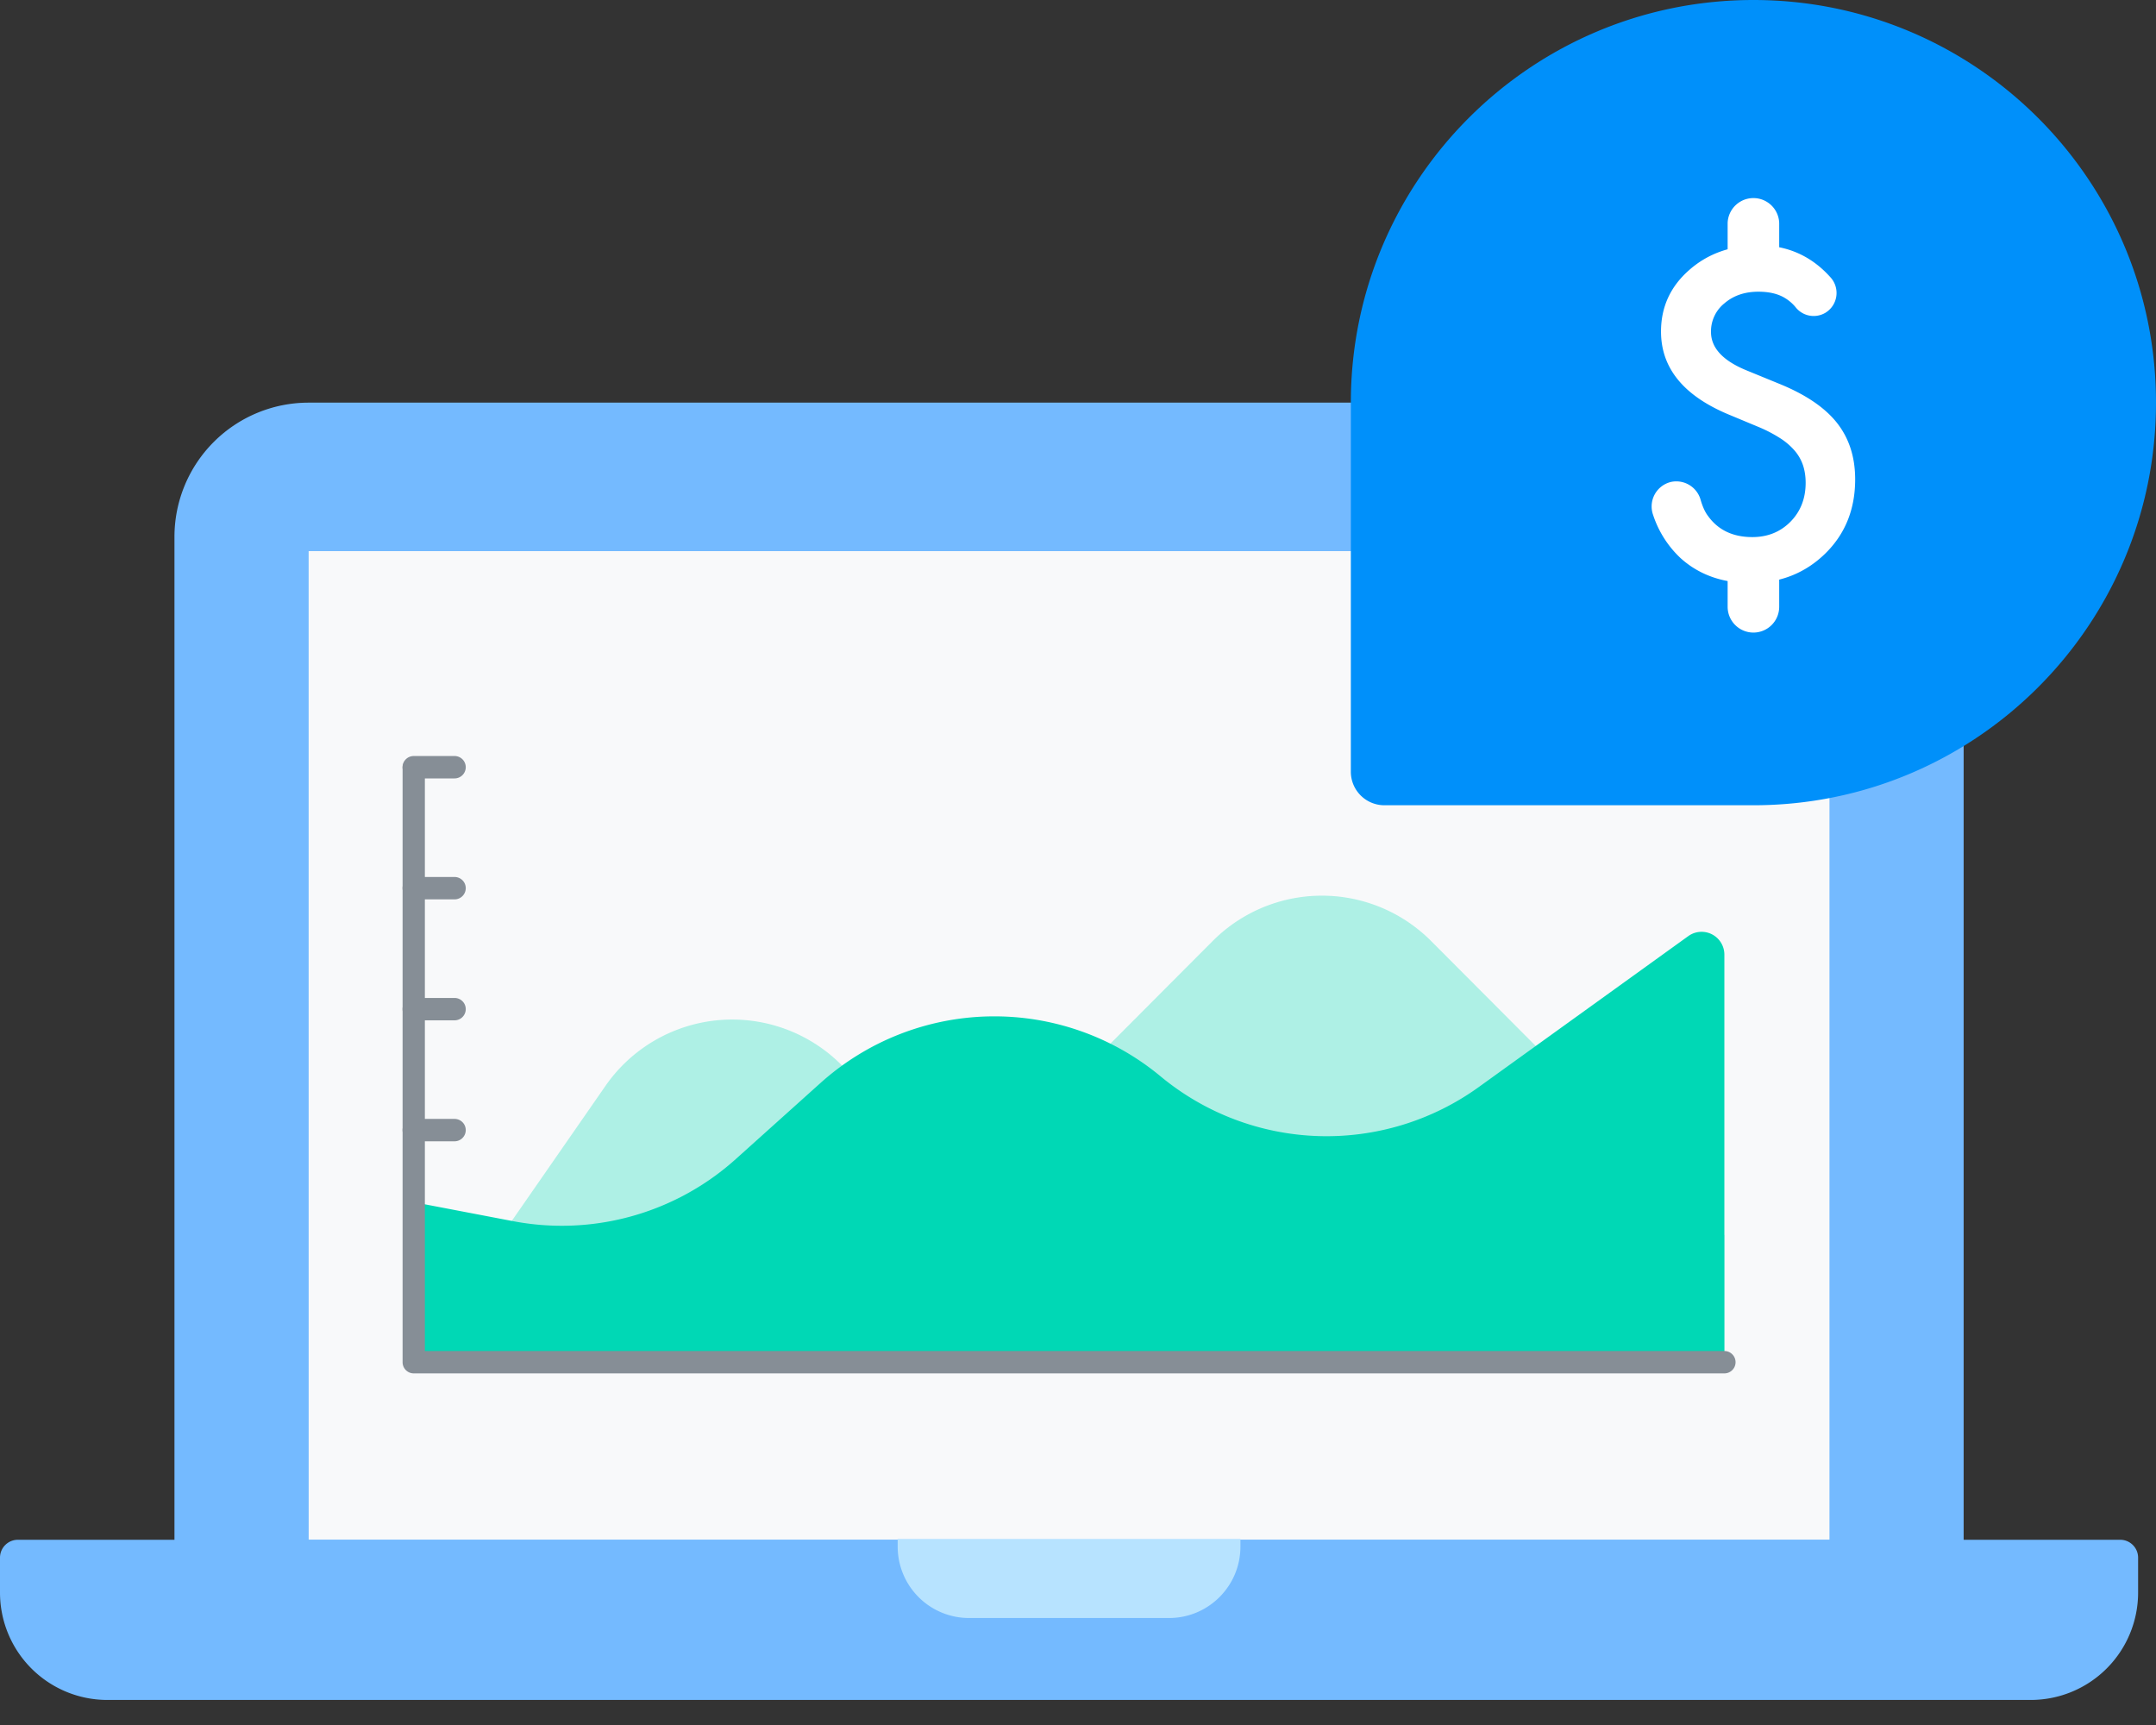 <svg xmlns="http://www.w3.org/2000/svg" width="60" height="48" viewBox="0 0 60 48">
    <rect x="0" y="0" width="60" height="48" fill="#333333" stroke="none"/>
    <g fill="none" fill-rule="evenodd">
        <path fill="#74BAFF" d="M54.647 44.19H4.855V14.939a3.735 3.735 0 0 1 3.734-3.735h42.324a3.735 3.735 0 0 1 3.734 3.735V44.19z"/>
        <path fill="#F8F9FA" d="M8.59 42.846h42.323v-27.51H8.589z"/>
        <path fill="#74BAFF" d="M56.514 47.303H2.988A2.988 2.988 0 0 1 0 44.315v-.971c0-.275.223-.498.498-.498h58.506c.275 0 .498.223.498.498v.971a2.988 2.988 0 0 1-2.988 2.988"/>
        <path fill="#B7E3FF" d="M32.534 45.023h-5.566a1.986 1.986 0 0 1-1.986-1.986v-.215h9.538v.215c0 1.096-.89 1.986-1.986 1.986"/>
        <path fill="#00D8B5" fill-opacity=".3" d="M11.514 37.904l5.334-7.685a4.292 4.292 0 0 1 6.766-.375 4.292 4.292 0 0 0 6.277.21l3.856-3.868a4.291 4.291 0 0 1 6.081 0l8.16 8.185v3.533H11.514z"/>
        <path fill="#00D8B5" d="M11.514 33.452l2.763.528a7.242 7.242 0 0 0 6.2-1.728l2.355-2.115a7.241 7.241 0 0 1 9.464-.188 7.24 7.24 0 0 0 8.856.3l5.832-4.201a.634.634 0 0 1 1.004.516v11.34H11.514v-4.452z"/>
        <path fill="#868E96" d="M47.988 38.216H11.514a.31.31 0 0 1-.31-.311V21.367a.31.31 0 1 1 .62 0v16.226h36.164a.31.31 0 0 1 0 .623"/>
        <path fill="#868E96" d="M12.65 21.66h-1.136a.31.31 0 0 1 0-.623h1.136a.31.31 0 0 1 0 .623M12.65 25.026h-1.136a.31.31 0 0 1 0-.623h1.136a.31.31 0 0 1 0 .623M12.65 28.392h-1.136a.31.31 0 0 1 0-.623h1.136a.31.31 0 0 1 0 .623M12.65 31.758h-1.136a.31.31 0 0 1 0-.623h1.136a.31.31 0 0 1 0 .623"/>
        <path fill="#0090FA" d="M48.797 22.407h-10.27a.933.933 0 0 1-.934-.934v-10.27C37.593 5.016 42.61 0 48.797 0 54.984 0 60 5.016 60 11.203c0 6.188-5.016 11.204-11.203 11.204"/>
        <path fill="#FFF" d="M50.797 8.705a.64.64 0 0 1-.815-.142 1.157 1.157 0 0 0-.29-.259c-.195-.125-.447-.187-.756-.187-.38 0-.694.107-.945.322a1 1 0 0 0-.375.798c0 .442.328.798.986 1.068l.903.37c.735.297 1.273.66 1.613 1.087.34.429.51.954.51 1.576 0 .833-.277 1.521-.832 2.065-.56.547-1.254.821-2.083.821-.786 0-1.435-.233-1.948-.698a2.873 2.873 0 0 1-.76-1.197.701.701 0 0 1 .504-.92.703.703 0 0 1 .82.506c.056.191.124.339.205.444.281.39.692.586 1.232.586.426 0 .78-.143 1.062-.428.281-.285.422-.647.422-1.085 0-.176-.025-.337-.073-.484a1.229 1.229 0 0 0-.23-.405 1.829 1.829 0 0 0-.401-.346 3.865 3.865 0 0 0-.587-.308l-.874-.364c-1.24-.524-1.86-1.29-1.86-2.3 0-.68.26-1.25.78-1.707.52-.461 1.168-.692 1.943-.692.799 0 1.464.298 1.995.893a.645.645 0 0 1-.146.986"/>
        <path fill="#FFF" d="M48.797 17.602a.718.718 0 0 1-.718-.717v-.815a.718.718 0 0 1 1.435 0v.815a.718.718 0 0 1-.717.717M48.797 7.736a.718.718 0 0 1-.718-.718v-.815a.718.718 0 0 1 1.435 0v.815a.718.718 0 0 1-.717.718"/>
    </g>
</svg>
